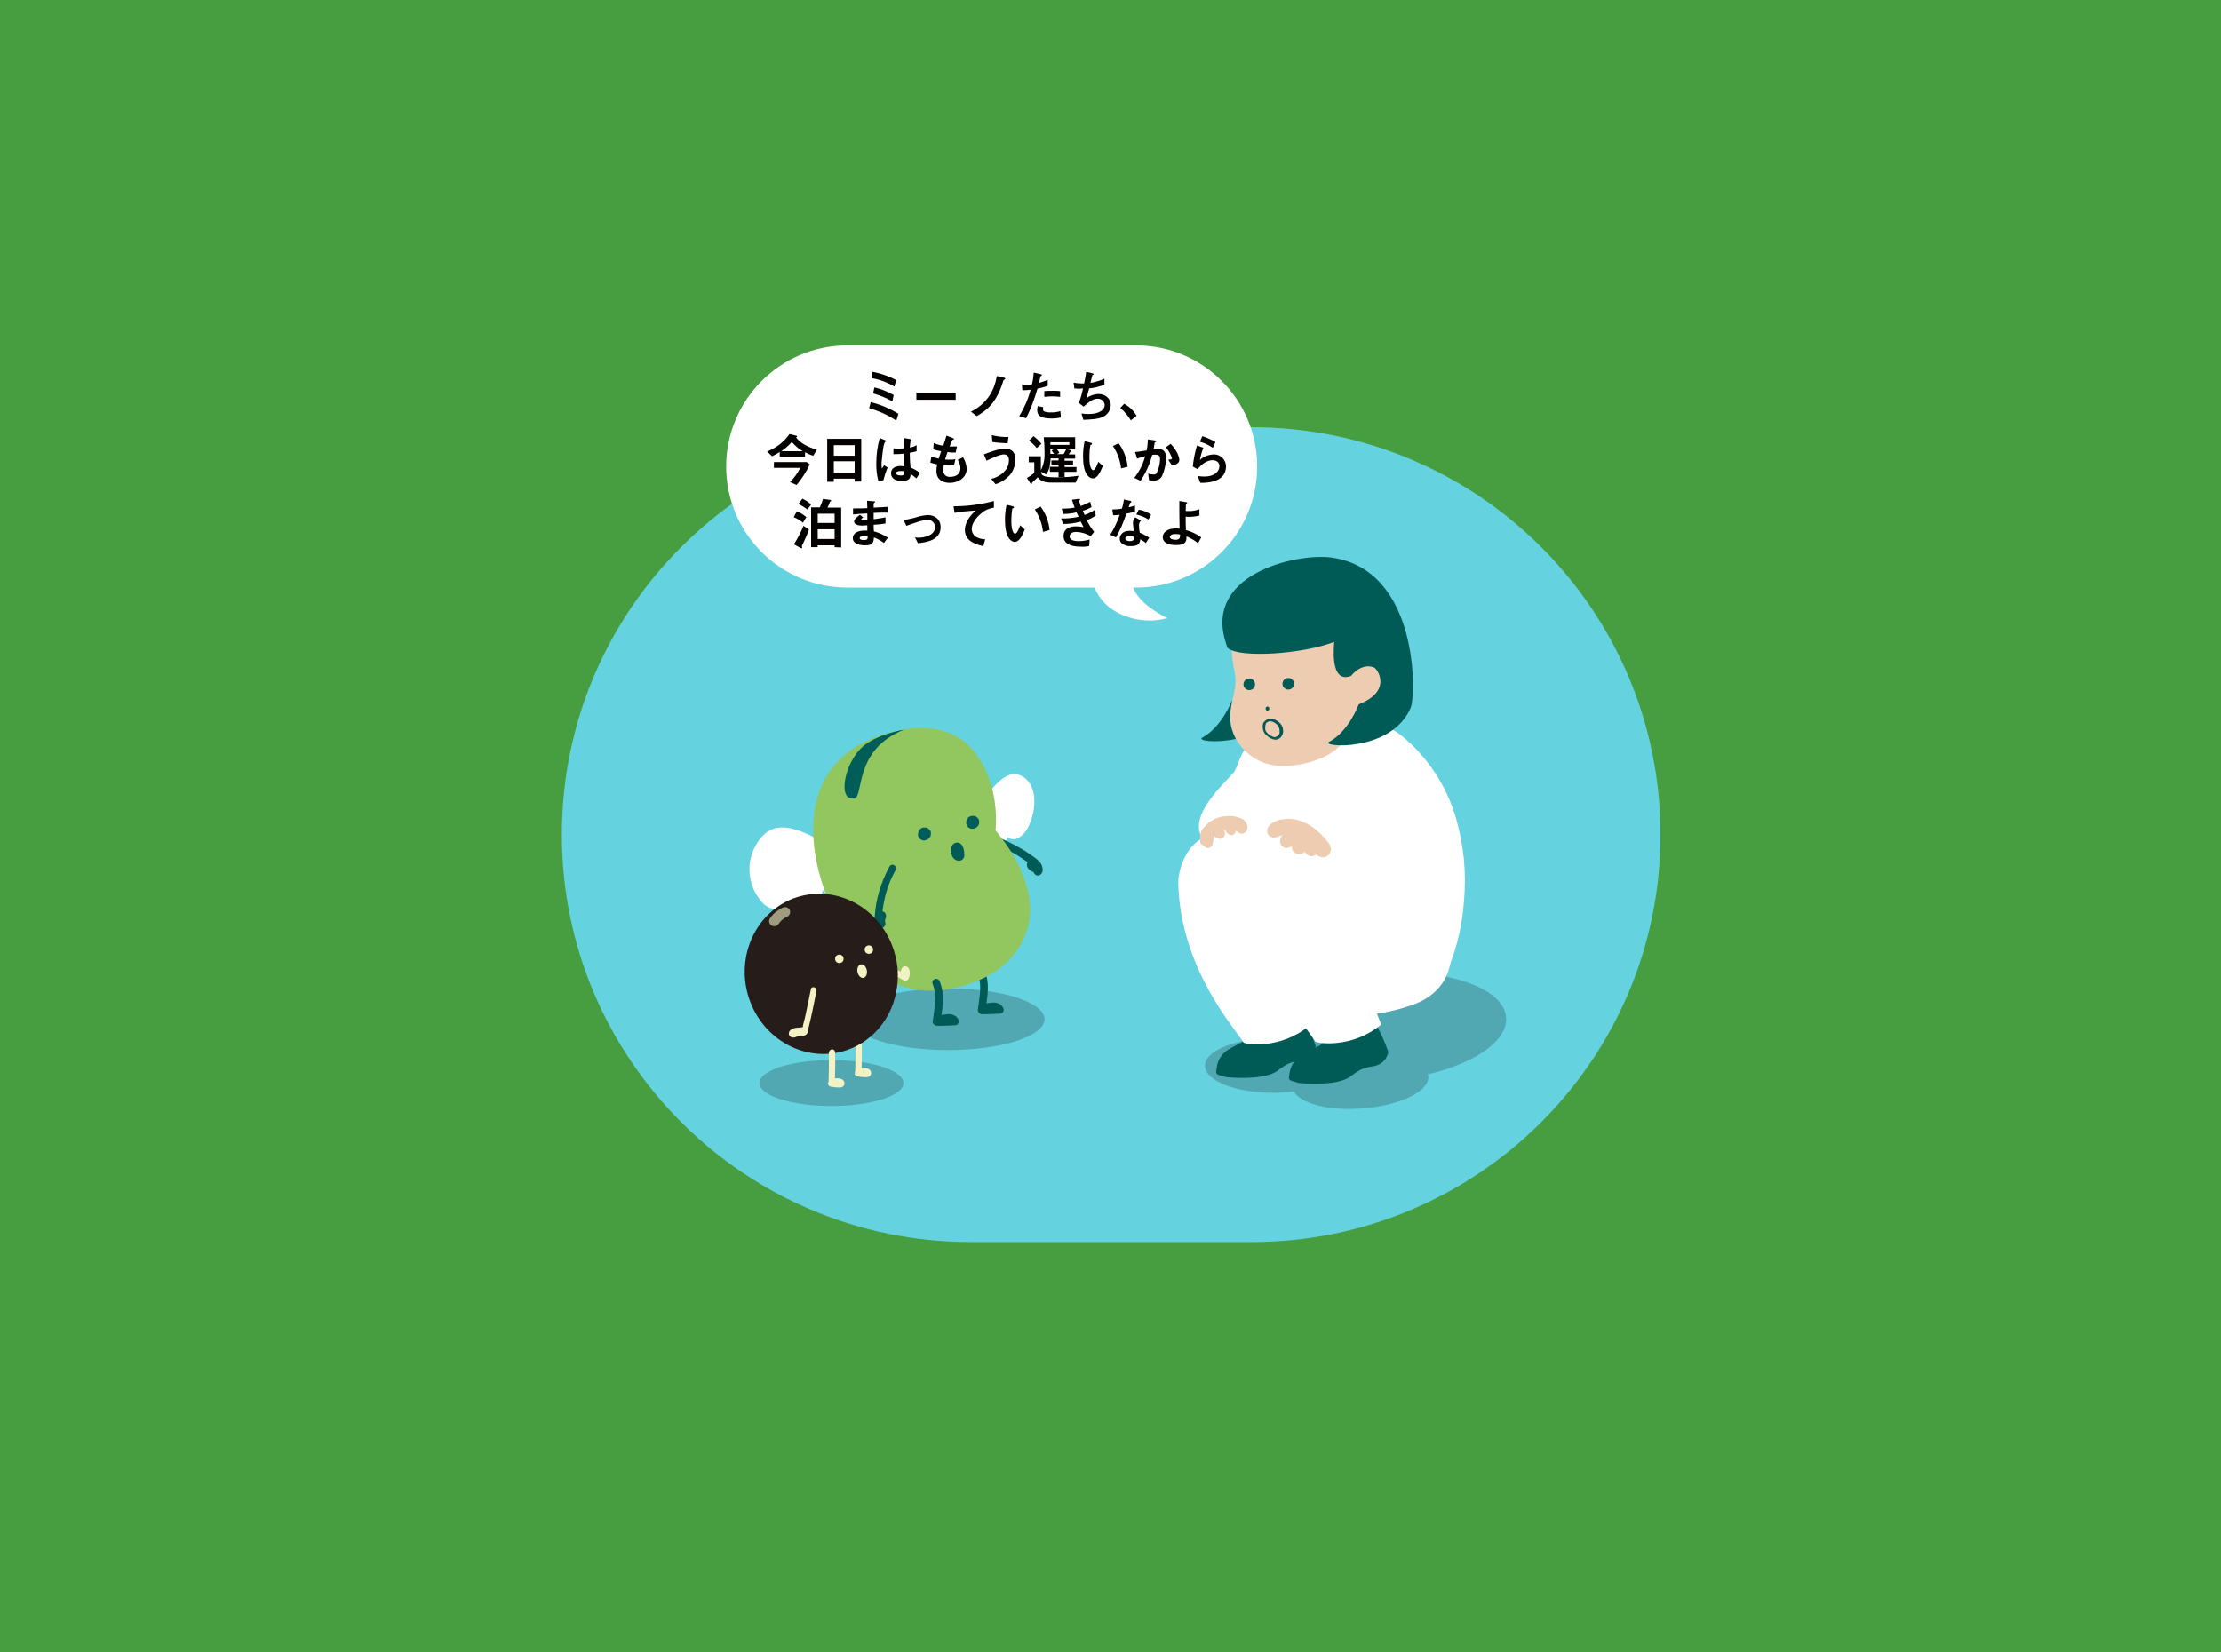 <?xml version="1.0" encoding="utf-8"?>
<!-- Generator: Adobe Illustrator 27.0.0, SVG Export Plug-In . SVG Version: 6.00 Build 0)  -->
<svg version="1.1" id="レイヤー_1" xmlns="http://www.w3.org/2000/svg" xmlns:xlink="http://www.w3.org/1999/xlink" x="0px"
	 y="0px" viewBox="0 0 842 626.6" style="enable-background:new 0 0 842 626.6;" xml:space="preserve">
<rect x="0" y="0" width="842" height="626.6" fill="#333333" stroke="none"/>
<style type="text/css">
	.st0{fill:#65D2E0;}
	.st1{opacity:0.2;}
	.st2{fill:#FFFFFF;}
	.st3{fill:#EDCCB1;}
	.st4{fill:#005B56;}
	.st5{fill:#469E40;}
	.st6{fill:#92C65E;}
	.st7{fill:#005D58;}
	.st8{fill:#F2F2C4;}
	.st9{fill:#261C19;}
	.st10{opacity:0.6;fill:#F2F2C4;enable-background:new    ;}
	.st11{fill:#040000;}
</style>
<g>
	<g id="文章">
		<rect x="79.1" y="-62.7" class="st0" width="685.3" height="691.2"/>
		<path class="st1" d="M571,386.4c-0.1-11.2-20.9-19-46.4-17.4s-46.1,12-46,23.2c0,0.6,0.1,1.1,0.2,1.7c-12.4,0.7-22,5-22,10.2
			c0,5.7,11.5,10.3,25.8,10.3c2.6,0,5.3-0.2,7.9-0.5c2.5,4.5,12.8,7.3,25.2,6.5c14.2-0.9,25.8-6.2,25.8-11.9c0-0.4-0.1-0.8-0.2-1.1
			C558.7,403.3,571.1,395.1,571,386.4z"/>
		<path class="st2" d="M487.7,295.6c-0.2-3.7-0.8-7.6-3-10.6s-6.4-4.8-9.8-3.3c-1.9,1-3.4,2.7-4.2,4.6c-1,1.9-1.6,4-2.5,5.9
			c-1.3,2.6-18.1,16.1-12.6,25.3l13.7,19.1l29.6-8.9L487.7,295.6z"/>
		<path class="st2" d="M487.9,329.8c-2.7,0.5-8.5,13-9,13.9c39.7-5.1,51.7,40,64.2,28.7c7.9-7.2,21.8-59.8-10.9-89.3
			c-9.8-8.8-11.6-5.2-24.7-5.7c-5.1-0.2-22.9,6.6-27.3,25.1C478.2,310.6,479.6,322.4,487.9,329.8z"/>
		<path class="st2" d="M487.2,327.4c-1.5,0.4-2.6,1.7-3.5,2.8c-1.1,1.5-2.2,3.1-3.1,4.8c-1.4,2.4-2.5,5-3.9,7.4
			c-0.8,1.5,0.2,4,2.1,3.7c2.8-0.4,5.5-0.5,8.3-0.4c2.4,0.1,4.9,0.4,7.2,1c4.3,1,8.5,2.8,12.3,5.1c1.8,1.1,3.6,2.3,5.3,3.6l0.3,0.3
			l0.6,0.5l1.3,1c0.8,0.7,1.6,1.4,2.4,2.1c2.8,2.5,5.5,5.3,8.1,8c2.2,2.3,4.6,4.5,7.1,6.5c2,1.7,4.4,2.6,7,2.8
			c5.8,0.1,8.8-5.8,10.8-10.4c3.1-7.8,4.9-16.1,5.5-24.5c1-10.7-0.1-21.4-3.1-31.7c-3.4-11.5-10-21.9-19.1-29.8
			c-3.8-3.3-7.9-5.8-13.1-5.8c-2.3,0-4.7,0.2-7.1,0.3s-4.5-0.2-6.7,0.1c-3.7,0.6-7.3,1.8-10.6,3.8c-4.6,2.6-8.5,6.1-11.7,10.2
			c-7.5,9.9-9.1,23.7-3.5,34.8c1.5,2.9,3.5,5.6,5.9,7.8c2.4,2.1,5.9-1.4,3.5-3.5c-8.6-7.8-9.8-21.1-5-31.2c2.2-4.4,5.3-8.3,9.2-11.3
			c1.7-1.3,3.6-2.4,5.5-3.4c0.4-0.2,0.9-0.4,1.4-0.6l0.4-0.2l0.5-0.2c0.8-0.3,1.6-0.6,2.4-0.8s1.3-0.4,2-0.5l0.4-0.1
			c0.2,0-0.6,0-0.1,0c0.3,0,0.5,0,0.8,0c2.7,0,5.4,0,8.1-0.1c2-0.2,4-0.2,6-0.1c0.5,0,0,0,0.2,0l0.6,0.1c0.5,0.1,1,0.2,1.4,0.4
			c0.2,0.1,0.4,0.1,0.6,0.2s0,0-0.1,0l0.3,0.2c0.5,0.2,1,0.5,1.5,0.8c4.7,2.9,8.8,7.4,12.1,11.8c3.2,4.3,5.8,9.1,7.7,14.1
			c3.5,9.6,5.1,19.8,4.6,30c-0.2,8.4-1.6,16.6-4.3,24.6c-0.3,0.8-0.5,1.5-0.8,2.2c-0.1,0.2-0.1,0.3-0.2,0.5s-0.1,0.2-0.1,0.3
			s0.2-0.4,0.1-0.2s-0.3,0.7-0.4,1c-0.5,1.1-1.1,2.2-1.8,3.3c-0.1,0.2-0.3,0.4-0.4,0.6l-0.2,0.3c-0.2,0.3,0.4-0.5,0.1-0.1
			s-0.5,0.6-0.8,0.9c-0.1,0.1-0.2,0.2-0.3,0.3c-0.4,0.3,0.1,0,0,0c-0.2,0.1-0.4,0.3-0.7,0.4s-0.4,0.2-0.6,0.3c0.7-0.4,0.1,0-0.2,0
			l-0.3,0.1c-0.4,0.1,0-0.1,0.2,0c-0.2,0-0.5,0-0.7,0c-0.2,0-0.9-0.1-0.4,0s-0.3-0.1-0.5-0.1s-0.4-0.1-0.7-0.2
			c-0.6-0.2,0.4,0.2-0.2-0.1c-0.5-0.3-1-0.5-1.5-0.8l-0.7-0.5c-0.2-0.1-1-0.8-0.4-0.3c-0.5-0.4-1-0.8-1.5-1.2c-1.1-1-2.2-2-3.2-3.1
			c-5.5-5.4-10.7-10.9-17-15.4c-7.6-5.5-16.6-8.7-26-9.1c-2.6-0.1-5.3,0-7.9,0.4l2.1,3.7c1.2-2.2,2.2-4.5,3.5-6.7
			c0.8-1.5,1.7-3,2.7-4.4l0.3-0.5c0.4-0.6-0.2,0.2,0.1-0.1s0.4-0.5,0.6-0.7s0.6-0.7,0.4-0.4s-0.1,0,0.1,0c-0.1,0.1-0.6,0.2-0.2,0.1
			C491.7,331.4,490.4,326.7,487.2,327.4z"/>
		<path class="st3" d="M466.4,272.9c-0.3-7.1,3.1-11.4,1.6-18.4c-6.9-32.3,20.5-28,24.2-26.7c4.2,1.4,10.3,0.4,23.2,14.4
			c1.9,2,1.7,10.9,4.3,9.6c1.6-0.4,3.2-0.2,4.7,0.4c2.7,1.5,2.7,5.8,1.8,8.8c-3.2,10.5-11.3,8-11.1,6.3c-3,7.1-3.4,13.2-9.7,17.7
			s-17.9,6.8-25.2,4.6S466.8,280.6,466.4,272.9z"/>
		<path class="st4" d="M512.2,256.3c0,0,3.8-5.1,8.7-3.2c1.4,0.6,7,9-5.8,14c0,0-3.7,10.2-11.2,14.2c-3.7,2,23.6,4.2,30.9-12.9
			c2-4.7,3.3-52.5-30.2-57c-12.9-1.7-50.1,6.3-39.2,34.3c4.4,4,28.8,2.3,40.4-2.3C505.9,243.6,503.7,259.6,512.2,256.3z"/>
		<path class="st4" d="M466.4,272.9c-0.1-2.5,0.2-5,0.8-7.5c-0.1,0-3.9,10.3-11.4,14.3c-2,1.1,4.8,2.2,12.7,0.5
			C467.3,277.9,466.5,275.4,466.4,272.9z"/>
		<path class="st4" d="M480.5,269.5c0.5-0.1,0.8-0.5,0.7-0.9c0-0.4-0.4-0.7-0.7-0.7c-0.5,0.1-0.8,0.5-0.7,0.9
			C479.8,269.1,480.1,269.5,480.5,269.5z"/>
		<ellipse class="st4" cx="473.6" cy="259.5" rx="2.2" ry="2.2"/>
		<ellipse class="st4" cx="488.4" cy="259.3" rx="2.2" ry="2.2"/>
		<path class="st4" d="M479.9,274.4C479.9,274.5,479.9,274.5,479.9,274.4L479.9,274.4c0-0.1,0.1-0.2,0-0.1s0,0,0,0l0.1-0.1l0.2-0.2
			l0,0c0,0,0.1-0.1,0.2-0.1c0.1-0.1,0.2-0.1,0.3-0.2c0.2-0.1,0.4-0.1,0.6-0.2c0.7,0,1.5,0.2,2.1,0.7c0.8,0.5,1.4,1.2,1.6,2.1
			c0.1,0.4,0.1,0.9,0.1,1.3c0,0.2,0,0.4-0.1,0.6c0,0,0,0.2,0,0.1c0,0.1-0.1,0.1-0.1,0.2c-0.3,0.5-0.9,0.9-1.5,1
			c-0.3,0-0.5,0-0.8-0.1l-0.2-0.1c0.1,0,0,0,0,0l-0.2-0.1c-0.5-0.2-0.9-0.5-1.3-0.8c-0.5-0.4-0.9-0.9-1.2-1.5
			C479.6,276,479.6,275.2,479.9,274.4c0.2-0.6-0.8-0.9-1-0.2c-0.5,1.6-0.1,3.5,1.2,4.6c0.9,0.9,2,1.5,3.3,1.7c0.9,0,1.8-0.4,2.4-1.2
			c0.5-0.8,0.8-1.7,0.6-2.6c-0.1-1.1-0.6-2.1-1.5-2.8c-0.8-0.7-1.8-1.2-2.8-1.4c-1.3-0.1-2.6,0.6-3.2,1.8
			C478.7,274.8,479.7,275.1,479.9,274.4z"/>
		<path class="st4" d="M493.5,385c2.1,3.7,3.9,7.6,5.3,11.6c-0.4,3.1-2.9,5.4-6,5.6c-1.7,0.2-3.3,0.7-4.9,1.4
			c-1.3,0.8-2.6,1.6-3.8,2.6c-5.3,3.7-19.1,2.3-19.1,2.3c-4.9-1.2-4-1.2-3.7-3.9c0.4-2.7,2-5.1,4.2-6.5c1.5-1,3.3-1.7,4.9-2.7
			s3.3-1,3.5-2.9L493.5,385z"/>
		<path class="st4" d="M521,387.2c2.1,3.7,3.9,7.6,5.3,11.6c0.1,0.2-0.7,4.9-6,5.6c-1.7,0.2-3.3,0.7-4.8,1.4
			c-1.3,0.8-2.6,1.6-3.8,2.6c-5.3,3.7-19.1,2.3-19.1,2.3c-4.9-1.2-4-1.2-3.7-3.9c0.4-2.7,2-5.1,4.2-6.5c1.5-1,3.3-1.7,4.9-2.7
			s3.3-1,3.5-2.9L521,387.2z"/>
		<path class="st2" d="M457.1,317.4c-5.8,1.7-10.6,10.4-10.4,18.1c1.1,32.3,21.5,54.4,24.7,59.8c0.5,0.8,14.1,2.8,25-6.4
			c-5.4-14.2-7.6-19.1-19.5-34.9c-0.7,0.5-1.8,32.7,33,23.7c15.7-4,12.9-23.2,11-26.5C508.9,330.5,483.8,309.5,457.1,317.4z"/>
		<path class="st2" d="M484.3,317c-5.8,1.7-10.6,10.4-10.4,18.1c1.1,32.3,21.5,54.4,24.7,59.8c0.5,0.8,14.1,2.8,25-6.4
			c-5.3-14.1-7.6-19.1-19.5-34.9c-0.7,0.5-14.8,42.9,30.7,27.7c20.7-6.9,15.2-27.2,13.3-30.5C536.1,330.1,511.1,309.1,484.3,317z"/>
		<path class="st3" d="M504.1,320.2c-4.2-5.7-10.4-10.7-17.9-9.5c-1.7,0.2-3.4,0.9-4.7,2c-1.4,1.3-1.6,3.6,0.2,4.6
			c1.7,0.9,3.4-0.4,5-0.9c1.8-0.5,3.6-0.6,5.4-0.3l-0.4-3.4c-1.8,1-3.4,2.1-5,3.4c-1.4,1.2-2.1,3.5-0.5,4.9s3.4,0,4.8-1.1
			c0.6-0.5,1.3-1,2-1.4c0.3-0.2,0.7-0.3,1-0.4c0.1,0,0.3-0.1,0.4-0.1c0.4,0,0.4,0,0.2,0l-0.8-0.5l0.1,0.1l-0.5-0.8v0.2v-1
			c0-0.1-0.3,0.3-0.4,0.4c-0.3,0.2-0.5,0.4-0.8,0.7c-0.6,0.6-1.1,1.2-1.6,1.9c-1,1.4-1.3,3.5,0.4,4.5s3.4,0,4.4-1.3
			c0.4-0.5,1.6-2.1,2.4-1.4v-2.6c-1.4,1.1-3.6,2.5-3.2,4.5c0.4,1.4,1.9,2.3,3.3,1.9c0.5-0.1,0.9-0.4,1.2-0.7
			c0.4-0.2,0.3-0.3-0.5-0.2l0.2,0.1c0.3,0.3,0.6,0.6,1,0.8c1.4,0.9,3.2,0.6,4.2-0.8c0.7-1,0.7-2.2,0.1-3.2c-1-2.1-4.3-0.3-3.2,1.9
			c-0.7-1.5,1-0.2,0.8-1c0-0.1,0,0.1-0.2-0.2c-0.4-0.4-0.9-0.7-1.4-0.9c-0.6-0.2-1.3-0.3-1.9-0.1c-0.3,0.1-0.6,0.3-0.9,0.5l-0.2,0.2
			c-0.4,0.2-0.3,0.3,0.4,0.2l0.7,0.7l0,0v1c0-0.3,0.6-0.6,0.8-0.8l1.4-1.1c0.7-0.7,0.7-1.9,0-2.6c-1.3-1.2-3.2-1.5-4.8-0.9
			c-0.8,0.3-1.5,0.8-2.1,1.4c-0.3,0.4-0.6,0.7-0.9,1.1c-0.1,0.1-0.2,0.2-0.3,0.3c-0.4,0.3,0,0.4,1,0.4l0.2,0.9c0-0.4,0.6-1,0.9-1.3
			c0.5-0.6,1.1-1,1.7-1.5c1.3-1.3,1.4-3.7-0.7-4.3c-1.6-0.3-3.2,0.1-4.6,0.9c-0.7,0.4-1.3,0.8-1.9,1.3c-0.3,0.2-0.6,0.5-1,0.8
			c-0.1,0.1-0.2,0.2-0.3,0.3c-0.5,0.2-0.3,0.3,0.5,0.1l0.7,0.7c0.2,0.4,0,0.5,0.5,0.1s0.8-0.5,1.2-0.8l3-2c1.2-0.8,1.2-3.1-0.5-3.4
			c-2.9-0.6-5.9-0.3-8.7,0.8c-0.4,0.1-0.8,0.3-1.1,0.5l0,0c-0.8,0.2-0.6,0.7,0.7,1.6l0.5-0.4c0.2-0.1,0.4-0.2,0.7-0.3
			c1.1-0.4,2.3-0.6,3.5-0.6c5.2,0.1,9.4,3.9,12.3,7.9c0.5,0.9,1.7,1.1,2.5,0.7C504.2,322.2,504.5,321.1,504.1,320.2L504.1,320.2z"/>
		<path class="st3" d="M458.6,318.7c-0.1-0.5-0.1-1-0.1-1.5c0-0.2,0-0.3,0-0.5l0-0.2c0.1-0.5,0-0.4-0.4,0.3l-0.9,0.3h0.2l-0.9-0.2
			c-0.4-0.7-0.5-0.8-0.4-0.4c0,0.1,0,0.2,0,0.3c0,0.3,0,0.5,0,0.8c0,0.5-0.1,1-0.2,1.5h3.6c-0.1-1.1,0.2-2.2,0.9-3.1
			c0.2-0.3-0.1,0.1,0.1-0.1l0.1-0.1l0,0h-0.2c0.2-0.1,0.2,0,0,0s-0.1-0.2-0.1,0s0.3,0.3,0.1,0.1c0.1,0.1,0.1,0.3,0.1,0.1
			c0,0.1,0.1,0.6,0.1,0.2l2.4-1.8c-0.1,0-0.2-0.1-0.1,0c-0.1-0.1-0.3-0.1-0.4-0.2s0,0.1,0,0s0,0,0.1,0.1s0,0.6,0,0.5
			c0.2-0.1,0.4-0.2,0.6-0.2c0.5-0.1,1,0,1.5,0.1c0.1,0,0.2,0.1,0.2,0.2c0.3,0.3,0,0,0.1,0.2s-0.1-0.3,0,0.2l2.3-2.3
			c0.5,0.2,1,0.8,0.6,1.3c-0.1,0.1-0.2,0.2-0.4,0.3l0.2,0c0,0.1-0.6-0.1,0,0c0.7,0.2,1.3,0.6,1.7,1c0.7,0.7,1.9,0.7,2.7,0
			c0.1-0.1,0.2-0.2,0.3-0.3c0.6-1,0.7-2.2,0.1-3.2c-0.5-0.9-1.3-1.6-2.3-1.9c-1.8-0.7-3.8-0.9-5.7-0.7c-3.7,0.3-7,2.3-8.9,5.5
			c-1.2,2.1,2,4,3.2,1.9c1-1.8,2.9-3.1,4.9-3.5c1.1-0.2,2.3-0.2,3.4,0c0.7,0.1,1.4,0.3,2,0.5c0,0,0.1,0.1,0.1,0.1
			c0.4-0.1-0.1,0.1,0,0v-0.2c0-0.1,0.3-0.7,0-0.3l2.9-0.4c-1.5-1.5-4.1-2.9-6.2-1.8c-1,0.5-1.5,1.5-1.5,2.6c0,1.2,0.8,2.3,1.9,2.7
			c1.4,0.5,2.5-1,2.3-2.3c-0.7-3.2-4.7-4.2-7.4-3c-1.6,0.6-2.6,2.3-2.2,4c0.4,1.5,1.7,2.2,3,2.7c1,0.3,2-0.3,2.3-1.3
			c0-0.2,0.1-0.3,0.1-0.5c0-1.4-0.8-2.7-1.9-3.5c-1.2-0.8-2.8-0.7-3.9,0.2c-2.2,1.7-2.9,4.7-2.5,7.3c0.2,0.8,1,1.4,1.8,1.4
			c0.8,0,1.6-0.6,1.8-1.4c0.5-1.9,0.9-5.6-1.4-6.4c-3.1-1.1-3.5,3.2-3.3,5.1c0,1,0.8,1.8,1.9,1.9
			C457.8,320.5,458.6,319.7,458.6,318.7L458.6,318.7z"/>
		<ellipse class="st1" cx="315.2" cy="410.7" rx="27.3" ry="8.7"/>
		<ellipse class="st1" cx="359.4" cy="386.5" rx="36.6" ry="11.7"/>
		<path class="st5" d="M0-104.2v842h842v-842L0-104.2z M629.5,316.5c0,85.4-69.5,154.5-155.1,154.5H368.1
			C282.5,471,213,401.8,213,316.5l0,0c0-85.4,69.5-154.5,155.1-154.5h106.3C560.1,162,629.5,231.2,629.5,316.5L629.5,316.5z"/>
		<path class="st4" d="M370.5,368.4c0.8,2.2,1.2,4.5,1.1,6.9c-0.1,2.6-0.6,5.1-0.9,7.7c-0.1,1.2,1.6,1.8,2.4,1c0.7-0.6,1.5-1,2.4-1
			c0.6-0.1,2-0.4,2.3,0.4l1.3-1.8c-2.2,0.1-4.5,0.2-6.8,0.2c-0.8,0-1.4,0.6-1.4,1.4c0,0.8,0.6,1.4,1.4,1.4c2.3,0,4.5-0.1,6.8-0.2
			c0.8,0,1.4-0.7,1.4-1.4c0-0.1,0-0.2,0-0.3c-0.6-2.1-2.7-2.7-4.6-2.5c-1.7,0.2-3.6,0.5-4.7,1.9l2.4,1c0.4-2.6,0.8-5.2,0.9-7.9
			c0.1-2.5-0.3-5-1.2-7.4c-0.2-0.7-1-1.2-1.7-1S370.3,367.7,370.5,368.4L370.5,368.4z"/>
		<path class="st2" d="M391.4,299.2c-1.5-4.3-5.5-6.8-9.3-5.1c-4,1.8-7.2,6.4-10,10.5c-3.9,5.5-7.7,11.5-12.5,15.6
			c-0.7,0.6-0.5,1.8,0.1,1.9c0,0,0,0,0,0c2.6,2.3,6,4.9,9.5,3.8c1.9-0.6,3.4-2.4,4.2-4.7c1,1.8,2.7,2.9,4.5,2.4
			c2.3-0.7,3.4-3.5,4-6.2c1.1,0.9,2.6,1.1,3.9,0.5c1.8-1,3.2-2.5,4-4.3C392,309.3,392.9,303.5,391.4,299.2"/>
		<path class="st4" d="M377.6,320.3c3,1.2,6,2.7,8.8,4.5c1.4,0.9,2.7,1.8,4,2.7c0.8,0.5,2.5,1.6,2,2.8l0.4-0.6l-0.1,0.1l0.6-0.4H393
			l1.1,0.1l-0.1-0.1l0.5,0.5c-0.3-0.6-0.8-1.2-1.4-1.6c-0.3-0.2-0.5-0.3-0.8-0.5c0,0-0.2-0.1-0.2-0.1c-0.3,0,0.4,0.9-0.6,0.8
			c0.8,0,1.4-0.6,1.4-1.4v0c0-0.8-0.6-1.4-1.4-1.4c-1.2,0-2.2,1-2.2,2.2c0,0.2,0,0.4,0.1,0.7c0.3,0.7,0.7,1.3,1.4,1.6
			c0.3,0.2,0.6,0.3,0.8,0.4c0.4,0.3,0.1,0,0.4,0.5c0.4,0.7,1.2,1.1,2,0.8c0.8-0.3,1.3-1.1,1.3-1.9c0-1.3-0.5-2.6-1.5-3.5
			c-1-1-2.2-1.8-3.4-2.6c-1.2-0.9-2.5-1.7-3.8-2.4c-2.6-1.5-5.4-2.9-8.2-4c-0.7-0.2-1.5,0.2-1.7,1S376.8,320.1,377.6,320.3
			L377.6,320.3L377.6,320.3z"/>
		<path class="st2" d="M328.8,325.3c-6-0.6-11.7-3.5-17.4-6.4c-5-2.5-10.3-5.4-15.5-5.1c-2.4,0.1-4.7,1.1-6.4,2.8
			c-2.3,2.3-3.9,5.2-4.8,8.4c-1.5,5.9,0,12.2,3.9,16.8c1.4,1.8,3.5,2.9,5.8,3.1c2.2,0.1,4.2-1.2,5.6-3.4c0.2-0.3,0.4-0.7,0.6-1
			c0.6,1.2,1.5,2.3,2.5,3.3c1.2,1,2.8,1.3,4.2,0.7c2.1-0.9,4.1-3.7,4.6-7c1.1,1.5,2.8,2.5,4.7,2.5c2.9-0.1,5.5-2.5,7.5-5.1
			c1.9-2.4,3.5-5,4.9-7.8c0-0.1,0.1-0.1,0.1-0.2C329.7,326.8,329.6,325.3,328.8,325.3"/>
		<path class="st6" d="M312.2,336.5c-6.7-19.6-9.4-53,31.2-60c8.9-1.5,18.7,0.5,24.6,7c11.8,13,9.4,31.4,9.4,31.4s0.2,0.2,0.6,0.7
			c0.6,0.8,1.7,2.1,3,3.9c1.6,2.3,3.1,4.6,4.4,7.1c0.6,1.2,1.3,2.5,1.8,3.8c2.4,5.6,4.1,12.1,3,18.6c-1.5,9.3-8.1,18.2-18.9,22.6
			C327.1,389.9,313.8,341.2,312.2,336.5z"/>
		<path class="st7" d="M348.2,315.6c0-0.1,0-0.1,0-0.2c0.1-0.2,0.1-0.3,0.2-0.5l0.1-0.1c0.1-0.1,0.2-0.3,0.3-0.4
			c0.2-0.2,0.4-0.3,0.6-0.4c0.2-0.1,0.5-0.2,0.7-0.2c0.2,0,0.4,0,0.5,0l0.4,0c0.3,0,0.6,0.1,0.8,0.3l0.1,0.1
			c0.1,0.1,0.3,0.2,0.4,0.3l0.1,0.1c0.1,0.1,0.2,0.3,0.3,0.4c0.1,0.2,0.2,0.3,0.2,0.5c0,0.1,0,0.1,0,0.2c0,0.2,0,0.5,0,0.7
			c0,0.2,0,0.3-0.1,0.5c0,0.1-0.1,0.2-0.1,0.3c-0.1,0.3-0.3,0.5-0.5,0.7c0,0-0.1,0.1-0.1,0.1c-0.1,0.1-0.3,0.2-0.4,0.3l-0.2,0.1
			c-0.2,0.1-0.3,0.1-0.5,0.2c-0.2,0-0.4,0.1-0.6,0.1h-0.2c-0.2,0-0.4,0-0.5-0.1c-0.2-0.1-0.3-0.1-0.5-0.2c-0.1,0-0.1-0.1-0.2-0.1
			c-0.2-0.1-0.3-0.2-0.4-0.4c-0.1-0.1-0.2-0.3-0.3-0.4c0-0.1-0.1-0.1-0.1-0.2c-0.1-0.1-0.1-0.2-0.1-0.3l-0.1-0.2c0-0.1,0-0.2,0-0.4
			C348,316.2,348.1,315.9,348.2,315.6z"/>
		<path class="st7" d="M366.5,311c0.1-0.2,0.1-0.3,0.2-0.5l0.1-0.1c0.1-0.1,0.2-0.3,0.3-0.4c0.2-0.2,0.4-0.3,0.6-0.4
			c0.2-0.1,0.5-0.2,0.7-0.2c0.2,0,0.4,0,0.5,0l0.4,0c0.3,0,0.6,0.1,0.8,0.3l0.1,0.1c0.1,0.1,0.3,0.2,0.4,0.3c0,0,0.1,0.1,0.1,0.1
			c0.1,0.1,0.2,0.3,0.3,0.4c0.1,0.2,0.2,0.3,0.2,0.5c0,0.1,0,0.1,0,0.2c0,0.2,0,0.5,0,0.7c0,0.2,0,0.3-0.1,0.5
			c0,0.1-0.1,0.2-0.1,0.3c-0.1,0.3-0.3,0.5-0.5,0.7c0,0-0.1,0.1-0.1,0.1c-0.1,0.1-0.3,0.2-0.4,0.3l-0.2,0.1
			c-0.2,0.1-0.3,0.1-0.5,0.2c-0.2,0-0.4,0.1-0.6,0.1h-0.2c-0.2,0-0.4-0.1-0.5-0.1c-0.2-0.1-0.3-0.1-0.5-0.2c-0.1,0-0.1-0.1-0.2-0.1
			c-0.2-0.1-0.3-0.2-0.4-0.4c-0.1-0.1-0.2-0.3-0.3-0.4c0-0.1-0.1-0.1-0.1-0.2c-0.1-0.1-0.1-0.2-0.1-0.3c0-0.1-0.1-0.1-0.1-0.2
			c0-0.1,0-0.2,0-0.4c0-0.3,0-0.6,0.1-0.9C366.4,311.1,366.4,311.1,366.5,311z"/>
		<path class="st7" d="M342.7,276.7c-19.1,7.6-15.2,25.1-18.7,26c-6.9,1.8-4-15.2,4.8-20.9C334.7,277.9,342.7,276.7,342.7,276.7"/>
		<path class="st4" d="M360.5,322.6c0-0.7,0.1-3,2.4-3.1c0.6,0,2.6,0.2,2.7,4.8c0,1.2-0.9,2.1-2.1,2.1c-0.3,0-0.6-0.1-0.9-0.2
			C360.9,325.7,360.5,323.3,360.5,322.6z"/>
		<path class="st4" d="M337.2,328.6c-3.2,5.9-5.2,12.4-5.6,19.1c-0.1,1.4-0.4,3.3,1.2,4.1c1,0.5,2.2,0.1,2.7-0.8
			c0.2-0.3,0.2-0.6,0.2-0.9c0-0.3-0.2-0.6-0.2-0.9s0-0.4,0.2-0.8c0.3-0.6,0.3-1.4,0-2c-0.5-0.8-1.6-1.1-2.5-0.6
			c-0.4,0.2-0.6,0.6-0.8,1c-0.6,1.7,2.1,2.4,2.7,0.7l0-0.1l-0.6,0.8c-0.5,0.4-0.9-1.5-1.5-0.7c-0.1,0.2-0.2,0.4-0.3,0.6
			c-0.1,0.4-0.2,0.9-0.1,1.3c0,0.2,0.1,0.4,0.1,0.5c0,0.5,0.3,0.4,0.8-0.1c0.5,0,0.7-0.2,0.7-0.6c0.1-0.5,0.1-1,0.1-1.5
			c0.2-2.1,0.5-4.1,0.9-6.1c0.8-4.1,2.3-8,4.3-11.6c0.4-0.7,0.2-1.5-0.5-1.9S337.6,327.9,337.2,328.6L337.2,328.6L337.2,328.6z"/>
		<path class="st4" d="M353.5,372.8c0.8,2.2,1.2,4.5,1,6.9c-0.1,2.6-0.6,5.1-0.9,7.7c-0.2,1.2,1.6,1.9,2.4,1c0.7-0.6,1.5-1,2.5-1
			c0.6-0.1,2-0.4,2.3,0.4l1.3-1.8c-2.3,0.1-4.5,0.2-6.8,0.2c-0.8,0-1.4,0.6-1.4,1.4c0,0.8,0.6,1.4,1.4,1.4c2.3,0,4.5-0.1,6.8-0.2
			c0.8,0,1.4-0.7,1.4-1.4c0-0.1,0-0.2,0-0.3c-0.6-2.1-2.7-2.7-4.6-2.5c-1.7,0.2-3.5,0.5-4.7,1.9l2.4,1c0.3-2.6,0.8-5.2,0.9-7.9
			c0.1-2.5-0.3-5-1.2-7.4c-0.2-0.7-1-1.2-1.7-1C353.8,371.4,353.3,372.1,353.5,372.8C353.5,372.9,353.5,372.9,353.5,372.8
			L353.5,372.8z"/>
		<path class="st8" d="M324.3,395.3c0.1,3.8,0,7.6-0.1,11.4c0,0.7,0.6,1.2,1.2,1.2c0.2,0,0.4-0.1,0.5-0.2c0.4-0.2,0.8-0.3,1.2-0.3
			c0.2,0,0.3,0,0.5,0c0.7,0.1,0.2,0.2,0.2-0.4l0.2-0.6l0,0l0.5-0.3c-0.5,0-1,0-1.5-0.1l-1.8-0.2c-0.7,0-1.2,0.5-1.2,1.2
			c0,0.6,0.5,1.2,1.2,1.2c1.1,0.2,2.1,0.3,3.2,0.3c1.1,0,2.1-0.8,1.8-2c-0.6-2.1-4-1.6-5.4-0.9l1.8,1c0.1-3.8,0.2-7.6,0.1-11.4
			c0-0.7-0.5-1.2-1.2-1.2C324.8,394.1,324.3,394.6,324.3,395.3L324.3,395.3z"/>
		<path class="st8" d="M333.2,366.8c3.1,1.4,6.1,3,9.1,4.8c0.8,0.5,2.1-0.3,1.7-1.3c-0.3-0.6-0.3-1.4,0-2l-0.4,0.4l0.1-0.1l-0.6,0.2
			H343l-0.5-0.3v-0.1c0,0.1,0.1,0.2,0.1,0.3c0,0.2,0,0.3,0,0.5c0,0.2-0.1,0.3-0.1,0.5c0,0.1,0,0.2-0.1,0.3s0,0.1,0.1-0.1l0.5-0.3
			h-0.1h0.6l0.1,0.1l0.4,0.4v-0.1l0.2,0.6v-0.1c0-0.7-0.5-1.2-1.2-1.2c-0.6,0-1.2,0.5-1.2,1.2c0,0.7,0.4,1.2,1.1,1.4
			c0.8,0.1,1.5-0.3,1.7-1.1c0.4-1,0.4-2.2,0.1-3.2c-0.2-0.7-0.8-1.1-1.5-1.2c-0.7,0-1.3,0.5-1.5,1.1c-0.4,1.1-0.4,2.3,0,3.4l1.7-1.3
			c-2.9-1.7-6-3.3-9.1-4.8c-0.6-0.3-1.3-0.1-1.6,0.4C332.5,365.7,332.7,366.5,333.2,366.8L333.2,366.8z"/>
		<path class="st9" d="M301.9,340.3c15.2-5,31.7,3.9,36.9,19.9l0.2,0.6c0.5,1.7,0.9,3.3,1.1,5.1c0.3,1.9,0.3,3.9,0.2,5.8
			c0,1-0.1,2-0.3,3c-1.5,10.8-8.7,20.1-19.2,23.6c-15.1,5-31.7-3.9-36.9-19.9S286.8,345.3,301.9,340.3z"/>
		<path class="st10" d="M295.3,350.2c0.3-0.4,0.6-0.8,1-1.2l-0.4,0.4c0.6-0.6,1.2-1.1,1.9-1.5l-0.5,0.3c0.3-0.2,0.6-0.4,1-0.5
			c0.5-0.2,0.9-0.6,1.1-1.1c0.2-0.5,0.2-1.1,0-1.5c-0.2-0.5-0.6-0.8-1.1-1c-0.5-0.2-1.1-0.1-1.6,0.1c-1.9,0.9-3.5,2.2-4.7,3.9
			c-0.3,0.4-0.5,1-0.4,1.5c0.1,0.5,0.4,1,0.8,1.3c0.5,0.3,1,0.4,1.5,0.3C294.5,351,295,350.7,295.3,350.2L295.3,350.2z"/>
		<circle class="st8" cx="329.4" cy="360.1" r="1.6"/>
		<circle class="st8" cx="318.2" cy="363.6" r="1.6"/>
		<ellipse transform="matrix(0.981 -0.194 0.194 0.981 -65.199 70.355)" class="st8" cx="326.8" cy="368.3" rx="1.8" ry="2.6"/>
		<path class="st8" d="M307.4,375.2c-0.6,2.9-1.2,5.8-1.8,8.7c-0.3,1.4-0.6,2.8-1,4.2c-0.1,0.3-0.2,0.6-0.2,1s-0.1,0.4-0.2,0.6
			l0.3-0.2l-2,0.2c-1.1,0-2.2,0.3-3,1.1c-0.6,0.6-0.6,1.6,0,2.2c0.2,0.2,0.4,0.3,0.7,0.4c1.2,0.3,2-0.5,3.1-0.7
			c0.7-0.1,1.2,0.2,1.9-0.1c0.5-0.2,0.9-0.7,1-1.2c0.3-1.5-2-2.1-2.3-0.6c0.3-0.2,0.3-0.4,0-0.3l-0.5,0c-0.2,0-0.4,0-0.7,0.1
			c-0.4,0.1-0.8,0.3-1.2,0.4c-0.2,0.1-0.3,0.2-0.5,0.2c-0.1,0-0.2,0.1-0.3,0.1c-0.5,0-0.3,0.4,0.5,1.2c0.3,0,0.6-0.1,0.9-0.2
			c1-0.1,2-0.2,3-0.4c1.1-0.3,1.3-1.4,1.5-2.4c1.1-4.5,2-9,2.9-13.6C309.9,374.3,307.6,373.7,307.4,375.2L307.4,375.2z"/>
		<path class="st8" d="M314.2,399.2c0.1,3.8,0,7.6-0.1,11.4c0,0.7,0.6,1.2,1.2,1.1c0.2,0,0.4-0.1,0.5-0.1c0.4-0.2,0.8-0.3,1.2-0.3
			c0.2,0,0.3,0,0.5,0c0.7,0.1,0.2,0.2,0.2-0.4l0.2-0.6l0,0l0.5-0.3c-0.5,0.1-1,0-1.5-0.1l-1.8-0.2c-0.7,0-1.2,0.5-1.2,1.2
			c0,0.6,0.5,1.2,1.2,1.2c1.1,0.2,2.1,0.3,3.2,0.3c1.1,0,2.1-0.8,1.8-2c-0.6-2.1-4-1.6-5.4-0.9l1.8,1c0.1-3.8,0.2-7.6,0.1-11.4
			c0-0.7-0.5-1.2-1.2-1.2C314.8,398,314.3,398.5,314.2,399.2L314.2,399.2z"/>
		<path class="st2" d="M321.2,131h109.5c25.4,0,45.9,20.6,45.9,45.9l0,0c0,25.4-20.6,45.9-45.9,45.9H321.2
			c-25.4,0-45.9-20.6-45.9-45.9l0,0C275.3,151.6,295.9,131,321.2,131z"/>
		<path class="st2" d="M415,222.7c3.6,10.2,17.2,14.7,27.5,11.7c-11.7-6-14.2-12-13.7-16.6"/>
		<path class="st11" d="M339.8,159.5c-3.2-2.1-6.7-3.7-10.3-4.7l0.6-2.3c3.7,0.9,7.2,2.4,10.5,4.4L339.8,159.5z M339.1,146.6
			c-2.7-1.6-5.6-2.7-8.7-3.2l0.4-2.4c3.1,0.6,6.1,1.6,8.9,3.1L339.1,146.6z M338.3,152.2c-2.3-1.3-4.7-2.3-7.3-3l0.5-2.3
			c2.5,0.6,5,1.6,7.3,2.9L338.3,152.2z"/>
		<path class="st11" d="M347.4,151.6v-2.7h14.9v2.7H347.4z"/>
		<path class="st11" d="M380.7,144c-0.3,0.1-0.3,0.2-0.5,0.9c-2.5,7.9-6.1,10.7-9.9,12.9l-2.2-1.7c2.9-1.4,5.3-3.5,7.1-6.2
			c1.4-2.2,2.3-4.7,2.7-7.3l2.7,0.6c0,0,0.5,0.1,0.5,0.4S381,143.8,380.7,144z"/>
		<path class="st11" d="M393.3,147.4c-1.1,3.9-2.5,7.6-4.3,11.2l-2.6-0.8c1.9-3.1,3.4-6.5,4.3-10c-1,0.1-2.1,0.2-3.1,0.2l-0.2-2.2
			c0.6,0.1,1.1,0.1,1.7,0.1c0.7,0,1.4,0,2.1-0.1c0.4-1.5,0.6-3,0.7-4.5l2.6,0.6c0,0,0.5,0.1,0.5,0.3s-0.1,0.2-0.2,0.3
			s-0.3,0.1-0.4,0.4c-0.2,0.9-0.4,1.7-0.5,2.3c1.2-0.3,2.3-0.7,3.3-1.2v2.3C395.9,146.8,394.6,147.1,393.3,147.4z M398.6,158.7
			c-3.8,0-5.4-1-5.4-3.2c0-0.5,0.1-1,0.2-1.5l2.1,0.4c-0.1,0.3-0.1,0.5-0.1,0.8c0,0.2,0.1,0.5,0.2,0.6c0.6,0.6,2.2,0.6,2.7,0.6
			c1.2,0,2.5-0.1,3.7-0.5l0.2,2.4C401,158.6,399.8,158.7,398.6,158.7z M399,150.3c-1.1,0-2.1,0.1-3.1,0.2v-2.2
			c1.1-0.1,2.1-0.1,3.2-0.1c0.9,0,1.8,0,2.8,0.1v2.2C400.9,150.4,400,150.3,399,150.3L399,150.3z"/>
		<path class="st11" d="M418.1,158.1c-1.9,0.9-5,1-7.4,1.1l-0.7-2.4c0.9,0.1,1.8,0.2,2.7,0.2c4.2,0,6.1-1.7,6.1-3.4
			c-0.1-1.4-1.3-2.5-2.7-2.4c0,0,0,0-0.1,0c-1.9,0-3.6,1.6-5.2,3l-1.8-1.4c0.7-1.8,1.2-3.7,1.6-5.5c-0.4,0-0.9,0.1-1.3,0.1
			c-0.2,0-1.1,0-2-0.1l-0.3-2.2c1,0.2,2,0.3,2.9,0.3c0.4,0,0.8,0,1.1,0c0.3-1.4,0.6-2.9,0.8-4.4l2.4,0.6c0.1,0,0.4,0.1,0.4,0.3
			s-0.3,0.2-0.5,0.4c-0.1,0.4-0.6,2.5-0.7,2.9c1.8-0.3,3.6-0.8,5.3-1.6v2.3c-1.9,0.7-3.8,1.2-5.8,1.4c-0.2,0.6-0.6,2.3-1,3.7
			c1.3-1,2.8-1.5,4.5-1.6c2.6,0,4.7,1.7,4.7,4.2C421.1,155.4,419.9,157.3,418.1,158.1z"/>
		<path class="st11" d="M426.2,153.1c1.9,1.1,3.6,2.6,4.7,4.6l-2.2,1.7c-1.1-1.8-2.4-3.4-4-4.7L426.2,153.1z"/>
		<path class="st11" d="M308.3,172.8c-1.1-0.3-2.1-0.8-3.1-1.3v1.7h-9.6v-1.8c-0.9,0.6-1.9,1.1-2.9,1.6l-1.9-1.8
			c3.4-1.3,6.4-3.6,8.5-6.6l2.5,0.6c0.1,0,0.4,0.1,0.4,0.3s-0.3,0.3-0.4,0.4c1.6,2.1,4.5,3.7,7.9,4.6L308.3,172.8z M302,183.9
			l-2.5-1.1c1.6-1.6,2.9-3.4,3.9-5.4h-10v-2.2h12.4l1.2,0.9C305.7,178.9,304,181.5,302,183.9z M300.2,167.6c-1.2,1.3-2.5,2.5-4,3.5
			h8.1C302.8,170.2,301.4,169,300.2,167.6L300.2,167.6z"/>
		<path class="st11" d="M324,182.6v-1.1h-7.9v1.2h-2.5v-16.3h12.9v16.2H324z M324,168.8h-7.9v4h7.9V168.8z M324,174.9h-7.9v4.3h7.9
			V174.9z"/>
		<path class="st11" d="M334.9,182.1l-1.9,0.3c-0.6-2.1-0.8-4.3-0.8-6.5c0-3.3,0.4-6.6,1.3-9.8l2,0.8c0.1,0,0.5,0.2,0.5,0.4
			c0,0.1,0,0.1-0.1,0.1c-0.1,0.1-0.3,0.1-0.4,0.2c-0.2,0.5-0.4,0.9-0.5,1.4c-0.4,2.2-0.6,4.3-0.8,6.5c0,0.7,0,1.5,0.1,2.2l0.9-1.3
			l1.3,0.9C335.8,178.9,335.3,180.5,334.9,182.1z M347.4,181.4c-0.7-0.6-1.4-1.2-2.2-1.7c0,1.6-0.5,2.7-3.3,2.7c-0.6,0-4.1,0-4.1-3
			c0-1.9,1.7-2.7,3.7-2.7c0.4,0,0.9,0.1,1.3,0.1c-0.2-2.5-0.2-3.4-0.3-4.8c-1.3,0.2-2.5,0.2-3.8,0.2V170c0.6,0.1,1.3,0.1,1.9,0.1
			c0.7,0,1.3,0,2-0.1c0-1.6,0-1.8,0.1-3.9l2.4,0.4c0.4,0.1,0.5,0.2,0.5,0.3s-0.2,0.2-0.4,0.3c-0.1,0.9-0.2,1.7-0.3,2.6
			c0.9-0.1,1.8-0.4,2.6-0.9v2.3c-0.9,0.3-1.7,0.4-2.6,0.6c0,1.9,0.1,3.8,0.3,5.6c1.3,0.5,2.5,1.2,3.6,2L347.4,181.4z M341.3,178.6
			c-1,0-1.7,0.4-1.7,0.8s0.6,0.9,1.9,0.9s1.3-0.5,1.3-1.6C342.3,178.6,341.8,178.6,341.3,178.6L341.3,178.6z"/>
		<path class="st11" d="M360.1,183.1c-2,0-5.1-0.7-5.1-4.6c0-0.8,0.1-1.6,0.3-2.4c-0.9-0.2-1.8-0.4-2.6-0.7l0.4-2.3
			c0.9,0.4,1.9,0.6,2.8,0.8c0.2-0.7,0.4-1.4,0.9-2.8c-1.3-0.2-1.9-0.4-3-0.7l0.2-2.4c1.1,0.5,2.3,0.8,3.6,1c0.6-1.8,0.9-2.7,1.2-3.8
			l2.4,0.9c0.2,0.1,0.5,0.2,0.5,0.4s-0.3,0.2-0.6,0.3c-0.4,0.8-0.8,1.6-1.1,2.5c1,0,1.5,0,2.8,0l-0.5,2.3c-1,0-2.1,0-3.1-0.2
			c-0.2,0.7-0.5,1.5-0.9,2.8c0.5,0.1,0.9,0.1,1.4,0.1c0.8,0,1.7,0,2.5-0.2l-0.5,2.3c-0.3,0-1,0.1-2,0.1c-0.8,0-1.3-0.1-1.9-0.1
			c-0.1,0.6-0.2,1.3-0.2,1.9c0,0.7,0.2,1.3,0.7,1.9c0.6,0.5,1.3,0.7,2,0.6c1.7,0,3.8-0.7,3.8-3.3c0-1.1-0.4-2.2-1-3.1l2-1
			c0.9,1.4,1.3,2.9,1.4,4.6C366.2,181.6,362.8,183.1,360.1,183.1z"/>
		<path class="st11" d="M382.9,180.1c-1.5,1.6-3.4,2.9-5.5,3.5l-1.6-2c2-0.5,3.9-1.6,5.2-3.1c1-1.1,1.5-2.5,1.5-4
			c0-1.9-1.2-2.2-1.9-2.2c-1.7,0-5.1,1.7-6.6,2.4l-1-2.4c1.5-0.6,5.6-2.2,8.2-2.2c1.1,0,2.1,0.4,2.8,1.1c0.7,0.9,1,1.9,0.9,3
			C385,176.3,384.2,178.4,382.9,180.1z M382,168.1c-1.9-0.1-3.9-0.2-5.8-0.5L376,165c2.1,0.5,4.2,0.8,6.3,0.7L382,168.1z"/>
		<path class="st11" d="M407.8,183h-9.2c-3.5,0-4.4-1.1-5.2-2c-0.4,0.4-1.3,1.2-1.9,1.8c-0.2,0.2-0.2,0.2-0.3,0.4
			c-0.1,0.4-0.1,0.4-0.2,0.4s-0.3-0.2-0.4-0.3l-1.3-2.1c1-0.5,1.9-1.1,2.8-1.9v-4H390V173h4.6v5.3c1.1-2.1,1.5-4.4,1.4-6.7
			c0-1.9-0.1-3.9-0.3-5.8h11.9v4.6H405l0.9,0.4c0.1,0.1,0.3,0.1,0.3,0.3s0,0.2-0.5,0.3c-0.2,0.4-0.4,0.7-0.5,0.9h2.4v1.6h-4v0.8h3.2
			v1.6h-3.2v0.8h4.5v1.8h-4.5v2h-2.3v-2h-3.3V177h3.3v-0.8h-2.7v-1.6h2.7v-0.8h-3c-0.1,1.4-0.2,4.2-1.7,6.1l-1.9-1
			c-0.1,0.6,0.3,1.3,0.9,1.5c1.2,0.6,3.8,0.6,5.2,0.6c2.7,0,5.4-0.2,8.1-0.6L407.8,183z M393,169.9c-0.8-1.1-1.8-2-2.9-2.8l1.7-1.7
			c1.1,0.8,2.2,1.8,3,2.9L393,169.9z M405.4,167.7h-7.2c0,0.7,0,0.7,0,1h7.2L405.4,167.7z M398.7,170.8l0.8-0.5h-1.3
			c0,0.8,0,1.3,0,1.8h1.4C399.3,171.7,399,171.3,398.7,170.8L398.7,170.8z M400.7,170.4c0.4,0.4,0.7,0.9,0.9,1.3l-0.9,0.5h2.5
			c0.4-0.6,0.7-1.2,1-1.8L400.7,170.4z"/>
		<path class="st11" d="M414.3,181.4c-0.6,0-1.2-0.3-1.6-0.7c-1.5-1.4-2.1-3.9-2.1-7.9c0-1.8,0.2-3.7,0.6-5.5l2.3,0.6
			c0.1,0,0.5,0.1,0.5,0.4s-0.2,0.3-0.6,0.4c-0.3,1.5-0.4,3.1-0.4,4.7c0,4.1,1,4.9,1.4,4.9c0.8,0,1.6-2.2,2-3.2l1.7,1.6
			C417.1,179.1,416,181.4,414.3,181.4z M425,177.6c-0.3-3-1.4-6-3.1-8.5l2.2-1c1.9,2.6,3.1,5.7,3.4,8.9L425,177.6z"/>
		<path class="st11" d="M440.5,180.6c-0.6,1.1-1.9,1.7-3.1,1.6c-0.6,0-1.2,0-1.8-0.1l-0.3-2.5c0.6,0.2,1.2,0.3,1.9,0.3
			c0.5,0.1,1-0.1,1.3-0.5c0.8-1.6,1.2-3.4,1.3-5.2c0-1.1-0.2-1.8-1.8-1.8c-0.4,0-0.8,0-1.2,0.1c-0.9,3.5-2.4,6.8-4.4,9.8l-2.4-1.1
			c1.9-2.4,3.4-5.2,4.1-8.2c-1,0.2-2,0.5-3,0.9l-0.8-2.5c1.5-0.1,3.5-0.5,4.4-0.6c0.3-1.4,0.4-2.8,0.5-4.2l2.6,0.4
			c0.2,0,0.6,0.1,0.6,0.3s0,0.1-0.3,0.3s-0.4,0.2-0.4,0.5c-0.1,0.8-0.2,1.5-0.4,2.3c0.5-0.1,1.1-0.2,1.7-0.2c2.9,0,3.1,2.3,3.1,3.6
			C442,176,441.5,178.4,440.5,180.6z M444.3,176.5l-1.4-2.2c0.9-0.1,1.4-0.1,1.4-0.6c-0.5-1.5-1.3-2.9-2.3-4.1l1.8-1.3
			c2.8,2.9,3.3,5.4,3.3,6.2C447,175.8,445.7,176.2,444.3,176.5L444.3,176.5z"/>
		<path class="st11" d="M455.1,183.1l-1.1-2.6c0.9,0.1,1.7,0.2,2.6,0.2c3.9,0,5.7-2,5.7-4c0-1.3-1.1-2.2-2.6-2.2s-3.6,0.8-5.7,3.4
			l-1.8-1c0.3-2.7,0.8-5.4,1.6-8l2.4,0.9c-0.6,1.5-1,3-1.3,4.6c1.4-1.3,3.2-2,5.2-2.1c2.5-0.1,4.6,1.9,4.7,4.4c0,0.1,0,0.1,0,0.2
			C464.7,182.9,457.7,183.1,455.1,183.1z M459.8,169.8c-1.5-1-3.1-1.8-4.9-2.3l0.9-2.1c1.7,0.5,3.4,1.3,5,2.2L459.8,169.8z"/>
		<path class="st11" d="M304.4,198.2c-1.1-0.9-2.3-1.6-3.5-2.1l1.2-2.2c1.3,0.5,2.5,1.3,3.6,2.2L304.4,198.2z M304.4,206.2
			c-0.2,0.3-0.3,0.6-0.4,0.9c0,0.1,0.1,0.5,0.1,0.6s0,0.2-0.2,0.2c-0.2-0.1-0.4-0.1-0.6-0.2l-2.3-1.3c1.4-2.2,2.6-4.6,3.6-7l2.1,1.4
			C306.3,202.1,304.7,205.6,304.4,206.2L304.4,206.2z M306.1,193.2c-1.1-0.8-2.2-1.5-3.4-2.1l1.5-2c1.2,0.6,2.3,1.3,3.3,2.2
			L306.1,193.2z M316.4,207.5v-0.7H310v0.7h-2.5v-15.1h3.3c0.5-1,0.9-2.1,1.2-3.2l2.3,0.3c0.3,0,0.8,0.1,0.8,0.4
			c0,0.1,0,0.2-0.1,0.2c-0.3,0.1-0.4,0.1-0.4,0.3s-0.6,1.4-0.9,2.1h5.2v15.1L316.4,207.5z M316.4,194.8H310v3.5h6.4L316.4,194.8z
			 M316.4,200.7H310v3.7h6.4L316.4,200.7z"/>
		<path class="st11" d="M335.1,205.9c-1.2-0.9-2.5-1.6-3.8-2.1c-0.1,2.1-0.6,3-3.3,3c-2.9,0-4.7-1-4.7-2.7c0-0.6,0.2-3,4.9-2.9h0.6
			l0-2c-0.4,0-1.5,0.1-2.1,0.1c-1.9,0-2.9-0.7-2.9-1.5c0-1,1.4-2,2.2-2.6l1.2,1c-0.4,0.3-0.7,0.5-0.7,0.8s0.4,0.3,0.8,0.3
			c0.7,0,1,0,1.5,0v-2.6c-2.4,0.1-3.6,0.2-5.4,0.4v-2.3c2.4,0,3.5,0,5.4-0.1l-0.1-2.8l2.6,0.2c0.4,0,0.5,0.1,0.5,0.2s0,0.1-0.3,0.3
			c-0.1,0.1-0.2,0.2-0.3,0.4c0,0,0,0.4,0,1.5c2.7-0.1,3.4-0.2,5.4-0.3l-0.1,2.2c-2.3,0-4.3,0-5.3,0.1v2.4c1.8-0.2,2.6-0.4,4.5-0.7
			v2.3c-1.5,0.3-3,0.4-4.5,0.5c0,1,0,1.3,0.1,2.5c1.9,0.5,3.7,1.3,5.3,2.4L335.1,205.9z M327.9,203.2c-1.4,0-2,0.4-2,0.9
			c0,0.7,1.4,0.7,1.6,0.7c1.4,0,1.5-0.4,1.4-1.6C328.6,203.2,328.2,203.2,327.9,203.2L327.9,203.2z"/>
		<path class="st11" d="M348,206l-1.1-2.2c0.8,0.1,1.2,0.1,1.5,0.1c1.7,0,6.1-0.8,6.1-4c0-1.5-1.2-2.8-2.8-2.8c-0.1,0-0.2,0-0.2,0
			c-1.4,0.2-2.8,0.5-4.1,1c-0.4,0.1-1.8,0.6-3.8,1.3l-1-2.2c1.9-0.3,3.8-0.7,5.6-1.3c1.1-0.3,2.2-0.5,3.4-0.6c2.6,0,5,1.4,5,4.7
			C356.5,204.8,351.5,205.6,348,206z"/>
		<path class="st11" d="M372,194.7c-1.9,1.5-3.6,3.8-3.6,5.9c0,1.2,0.6,2.3,1.5,2.9c1.1,0.7,2.4,1,3.6,1l-0.7,2.6
			c-1.7-0.4-7-1.4-7-6.1c0-3.6,3.1-6.5,4.1-7.4c-2.7,0.2-5.5,0.4-8,0.9l-0.4-2.5c5.2,0,10.3-0.7,15.3-2v2.5
			C375,192.8,373.3,193.5,372,194.7z"/>
		<path class="st11" d="M384.7,205.5c-0.6,0-1.1-0.3-1.6-0.7c-1.5-1.4-2.1-3.9-2.1-7.9c0-1.8,0.2-3.7,0.6-5.5l2.3,0.6
			c0.1,0,0.5,0.1,0.5,0.4s-0.2,0.3-0.6,0.4c-0.3,1.5-0.4,3.1-0.4,4.7c0,4.1,1,4.9,1.4,4.9c0.8,0,1.6-2.2,2-3.2l1.7,1.6
			C387.5,203.2,386.4,205.5,384.7,205.5z M395.4,201.7c-0.3-3-1.4-6-3.1-8.5l2.2-1.1c1.9,2.6,3.1,5.7,3.4,8.9L395.4,201.7z"/>
		<path class="st11" d="M412,197.3c0.8,1.6,1.7,3,2.8,4.4l-1.3,1.6c-1.7-1-3.6-1.5-5.5-1.6c-1.4,0-2.5,0.6-2.5,1.7
			c0,1.8,2.7,1.8,3.4,1.8c1.4,0,2.8-0.2,4.2-0.6l-0.2,2.5c-1.1,0.2-2.2,0.3-3.3,0.2c-3.8,0-6.4-1.2-6.4-4s2.3-3.7,4.6-3.7
			c1,0,2,0.1,3,0.3c-0.5-0.9-0.7-1.3-1.1-2.1c-2.2,0.6-4.5,0.9-6.7,0.9l-0.7-2.1c2.2,0.1,4.4-0.2,6.6-0.6c-0.3-0.7-0.5-1.2-0.8-1.7
			c-1.6,0.4-3.3,0.6-5,0.6l-0.6-2c1.6,0,3.3-0.1,4.9-0.4c-0.5-1.3-0.7-2-1-3l2.4-0.3c0.2,0,0.7-0.1,0.7,0.2c0,0.1-0.1,0.2-0.2,0.3
			s-0.2,0.2-0.2,0.3c0.2,0.7,0.4,1.3,0.6,1.9c1.2-0.4,2.4-1,3.6-1.6l0.5,2c-1,0.6-2.2,1.1-3.3,1.4c0.3,0.6,0.4,0.9,0.7,1.6
			c1.3-0.5,2.6-1.1,3.8-1.9l0.4,2.1C414.3,196.3,413.2,196.8,412,197.3z"/>
		<path class="st11" d="M427,194.8c-1,3.1-2.3,6.1-3.9,9l-2.2-1c1.5-2.4,2.7-5,3.6-7.6c-1,0.1-1.5,0.2-2.5,0.2l-0.3-2.2
			c1.2,0,2.4-0.1,3.6-0.3c0.4-1.1,0.6-2.3,0.8-3.5l2.3,0.5c0.1,0,0.5,0.1,0.5,0.4s-0.4,0.3-0.5,0.5s-0.4,1.4-0.5,1.6
			c1.2-0.3,1.9-0.5,2.4-0.7v2.4C429.4,194.3,428.8,194.4,427,194.8z M434.4,205.9c-0.6-0.5-1.3-1-2.1-1.4c-0.2,1.7-0.8,2.6-3.6,2.6
			c-1.2,0.1-2.4-0.3-3.4-1c-0.5-0.5-0.8-1.1-0.8-1.8c0-1.1,0.8-3,3.7-3c0.5,0,1.1,0,1.6,0.1c0-0.5-0.3-2.6-0.3-3.1
			c0-0.8,0.3-1.6,0.9-2.1l2.2,1.2c-0.5,0.4-0.8,1-0.8,1.7c0,1,0.1,1.9,0.3,2.9c1.3,0.5,2.5,1.2,3.6,1.9L434.4,205.9z M428.2,203.3
			c-1.1,0-1.6,0.6-1.6,1s0.6,0.9,1.7,0.9c1.7,0,1.7-0.9,1.7-1.6C429.4,203.4,428.8,203.3,428.2,203.3L428.2,203.3z M435.4,197
			c-1.4-0.9-3-1.5-4.6-1.9l0.9-1.8c1.7,0.2,3.3,0.9,4.7,1.9L435.4,197z"/>
		<path class="st11" d="M454.2,206c-1.3-1.1-2.8-1.9-4.4-2.6c0.1,2.1-0.5,3.3-4,3.3c-3.8,0-5-1.5-5-3c0-1.8,1.8-3.3,4.9-3.3
			c0.5,0,1,0,1.5,0.1c-0.1-4.9-0.1-5.4-0.1-9.1V190l2.5,0.4c0.1,0,0.5,0.1,0.5,0.3s0,0.1-0.3,0.3s-0.2,0.1-0.2,0.3s-0.1,1.8-0.1,2.5
			c0.3,0,0.6,0,0.9,0c1.5,0.1,2.9-0.2,4.3-0.7v2.4c-1.2,0.3-2.5,0.5-3.8,0.5c-0.4,0-1,0-1.4-0.1c0,1.8,0,2.4,0.1,5.1
			c2.1,0.6,4.1,1.5,5.8,2.8L454.2,206z M445.6,202.5c-1.3,0-2.1,0.5-2.1,1.1c0,0.9,1.5,1.1,2.2,1.1c1.7,0,1.7-1.1,1.7-2
			C446.8,202.6,446.2,202.5,445.6,202.5L445.6,202.5z"/>
	</g>
</g>
</svg>
